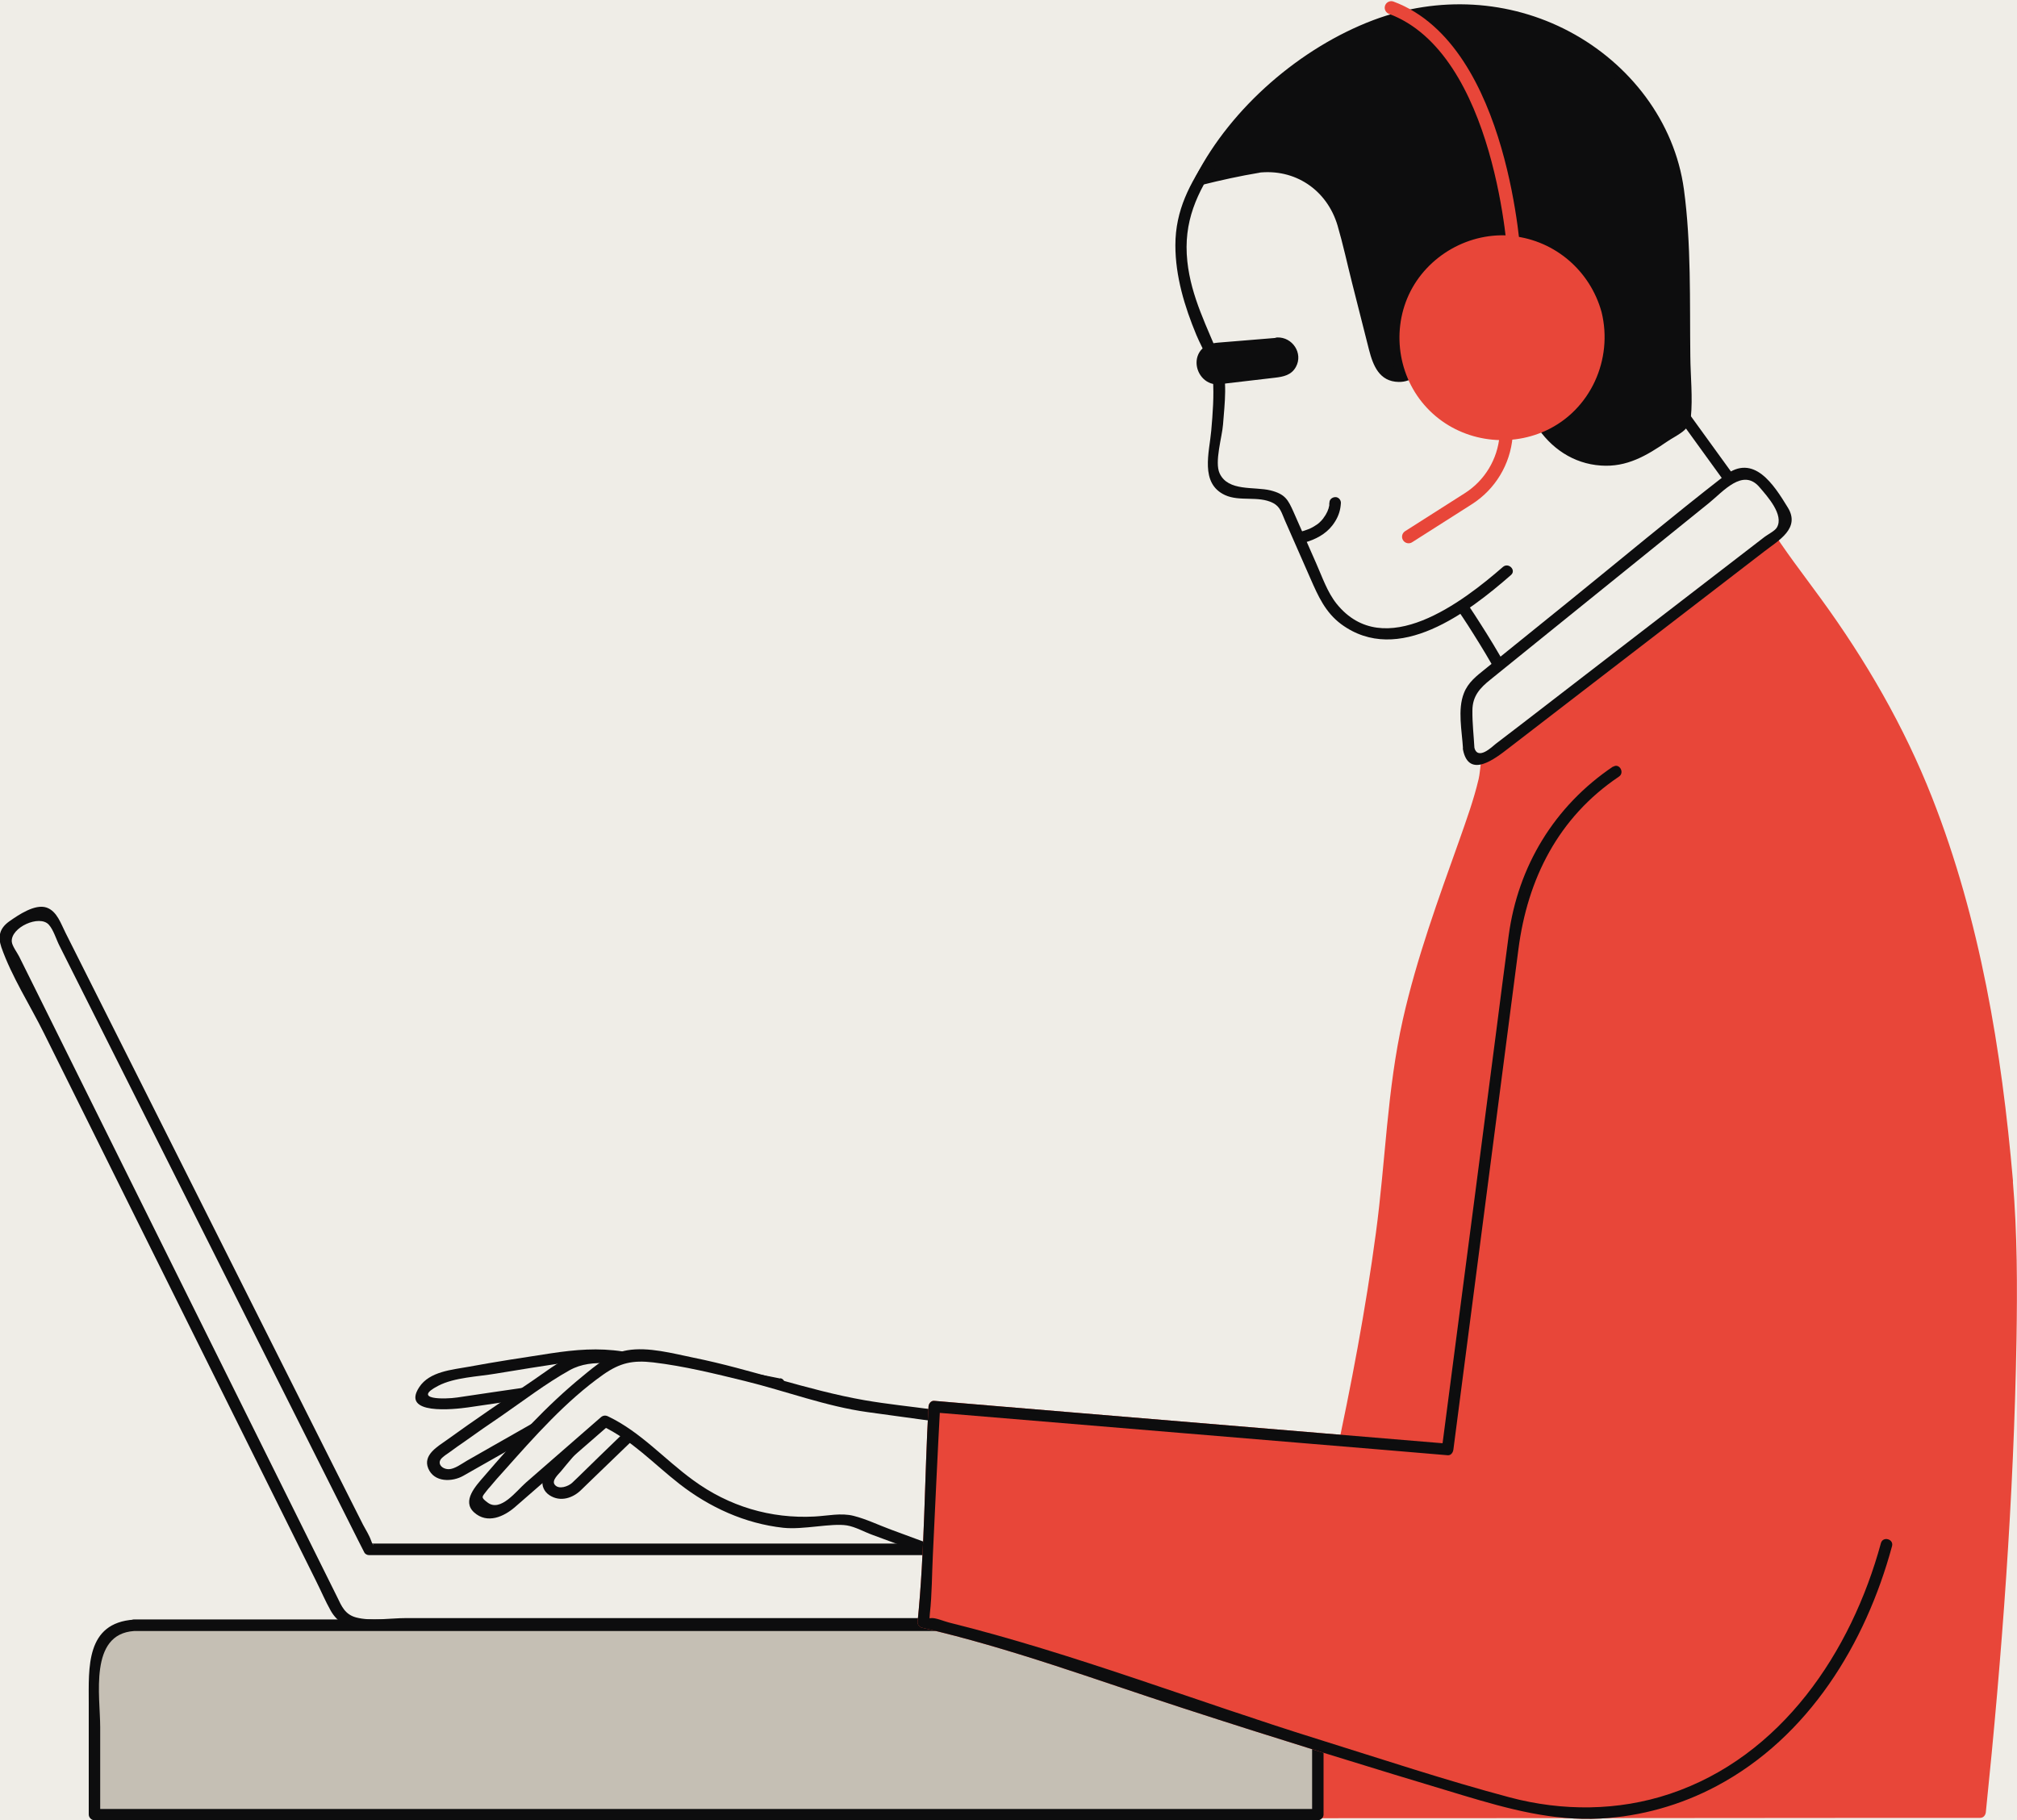 <svg xmlns="http://www.w3.org/2000/svg" width="154" height="139" viewBox="0 0 154 139" fill="none"><rect width="154" height="139" fill="#D3D8E0"></rect><g id="Pantalla 1440px" clip-path="url(#clip0_5_14)"><rect width="1440" height="8784" transform="translate(-638 -2502)" fill="white"></rect><g id="Container"><rect width="1440" height="880" transform="translate(-638 -372)" fill="#EFEDE7"></rect><g id="Container_2"><g id="container 2"><g id="Frame 314"><g id="Frame 313"><g id="Frame 312"><rect x="-132.5" y="-139" width="429" height="429" fill="#EFEDE7"></rect><rect x="-132.5" y="-139" width="429" height="429" stroke="#7C796A"></rect></g><g id="Frame 311"><g id="Group 322"></g></g></g></g></g></g></g><g id="Capa_1" clip-path="url(#clip1_5_14)"><path id="Vector" d="M110.35 44.97C110.235 45.009 110.042 44.945 110.029 44.906C110.029 44.932 110.093 44.97 110.106 44.983C110.17 45.047 110.235 45.124 110.286 45.188C110.479 45.419 110.659 45.663 110.839 45.919C111.418 46.727 111.97 47.56 112.498 48.406C113.758 50.406 114.966 52.482 115.866 54.687C116.072 55.2 116.92 54.969 116.715 54.456C115.725 52.034 114.388 49.739 112.973 47.534C112.433 46.688 111.88 45.842 111.276 45.047C111.045 44.739 110.595 43.97 110.106 44.124C109.566 44.278 109.798 45.124 110.338 44.97H110.35Z" fill="#0D0D0E"></path><path id="Vector_2" d="M134.727 39.548C131.758 35.445 128.775 31.33 125.805 27.228C124.995 26.113 124.198 25.011 123.388 23.895C123.053 23.447 122.295 23.882 122.629 24.331C126.049 29.01 129.443 33.715 132.85 38.419C133.223 38.945 133.609 39.458 133.982 39.983C134.303 40.432 135.062 39.996 134.74 39.548H134.727Z" fill="#0D0D0E"></path><path id="Vector_3" d="M153.254 90.158C150.387 56.7 139.42 48.047 134.638 40.278L113.604 57.725C113.449 62.533 107.201 72.955 106.314 86.184C105.671 95.735 103.421 107.311 101.133 117.117C98.343 129.065 99.564 138.436 99.564 138.436L151.197 138.41C151.197 138.41 154.592 105.67 153.267 90.171L153.254 90.158Z" fill="#E84639"></path><path id="Vector_4" d="M153.691 90.158C152.83 80.223 151.184 70.224 147.52 60.905C145.373 55.444 142.454 50.418 139.009 45.688C137.659 43.829 136.231 42.009 135.023 40.06C134.869 39.804 134.56 39.791 134.341 39.971C131.037 42.701 127.733 45.444 124.442 48.175L117.357 54.046L114.812 56.149C114.388 56.495 113.745 56.867 113.41 57.302C112.986 57.879 113.063 58.764 112.896 59.482C112.523 61.071 111.958 62.622 111.418 64.161C109.81 68.673 108.165 73.16 107.111 77.839C105.902 83.21 105.786 88.697 105.053 94.132C104.269 99.991 103.163 105.798 101.916 111.567C100.026 120.361 97.969 129.347 99.114 138.397C99.139 138.628 99.293 138.833 99.551 138.833C114.632 138.833 129.713 138.821 144.794 138.808H151.184C151.441 138.808 151.595 138.603 151.621 138.372C152.855 126.399 153.755 114.336 153.961 102.298C154.025 98.247 154.025 94.184 153.678 90.133C153.627 89.582 152.753 89.569 152.804 90.133C153.434 97.786 153.087 105.542 152.675 113.195C152.303 120.194 151.775 127.193 151.133 134.18C151.004 135.577 150.875 136.975 150.734 138.385L151.171 137.949C136.09 137.949 121.009 137.962 105.928 137.974H99.538C99.679 138.128 99.834 138.269 99.975 138.41C98.998 130.732 100.258 122.822 101.955 115.348C103.241 109.682 104.398 103.978 105.311 98.234C106.223 92.492 106.365 87.236 107.226 81.787C107.998 76.865 109.476 72.109 111.148 67.442C111.79 65.635 112.472 63.853 113.063 62.033C113.488 60.725 113.603 59.315 114.015 58.02C114.092 57.777 113.848 58.174 114.066 57.879C114.208 57.7 114.478 57.533 114.658 57.392L116.74 55.661L123.439 50.111C127.27 46.932 131.114 43.752 134.946 40.573L134.264 40.483C136.553 44.188 139.42 47.496 141.721 51.213C145.54 57.379 148.124 64.199 149.847 71.224C151.377 77.442 152.264 83.787 152.817 90.145C152.868 90.697 153.743 90.71 153.691 90.145V90.158Z" fill="#E84639"></path><path id="Vector_5" d="M112.138 57.136L111.984 54.264C111.933 53.38 112.318 52.534 113 51.97L132.195 36.471C132.941 35.868 134.047 36.022 134.599 36.804L136.168 39.035C136.528 39.548 136.425 40.253 135.924 40.637L113.617 57.815C113.025 58.264 112.177 57.879 112.138 57.136Z" fill="#EFEDE7"></path><path id="Vector_6" d="M112.575 57.136C112.523 56.187 112.408 55.213 112.42 54.264C112.42 53.136 113.012 52.521 113.796 51.893L118.155 48.367C122.269 45.047 126.383 41.727 130.484 38.407C131.551 37.548 133.069 35.702 134.341 37.202C134.933 37.894 136.231 39.317 135.666 40.278C135.511 40.547 134.971 40.804 134.727 40.996L123.207 49.867L116.355 55.149L114.195 56.803C113.95 56.995 112.78 58.161 112.549 57.008C112.446 56.456 111.598 56.687 111.7 57.238C112.15 59.52 114.195 57.892 115.159 57.149L121.137 52.546L134.714 42.099C135.794 41.265 137.479 40.342 136.501 38.753C135.434 37.009 133.904 34.587 131.693 36.304C127.669 39.432 123.747 42.714 119.787 45.919L113.41 51.072C112.742 51.611 112.086 52.098 111.765 52.944C111.276 54.187 111.623 55.828 111.7 57.136C111.726 57.7 112.6 57.7 112.575 57.136Z" fill="#0D0D0E"></path><path id="Vector_7" d="M89.471 118.297H28.183L4.024 70.224C3.767 69.712 3.124 69.519 2.623 69.801L0.913 70.775C0.45 71.045 0.27 71.622 0.514 72.096L25.714 122.848C25.933 123.283 26.305 123.604 26.73 123.796C26.807 123.835 26.884 123.873 26.961 123.899C27 123.899 27.038 123.912 27.077 123.924C27.192 123.95 27.295 123.989 27.411 123.989H88.841C89.638 123.989 90.281 123.348 90.281 122.553L90.924 119.733C90.924 118.938 90.281 118.297 89.484 118.297H89.471Z" fill="#EFEDE7"></path><path id="Vector_8" d="M89.472 117.861H34.779C32.58 117.861 30.381 117.861 28.183 117.861C28.71 117.861 28.53 118.233 28.337 117.643C28.196 117.233 27.926 116.81 27.72 116.425L25.445 111.913C20.392 101.85 15.326 91.774 10.273 81.71L5.002 71.224C4.655 70.545 4.359 69.583 3.562 69.301C2.675 68.994 1.402 69.865 0.708 70.353C-0.025 70.878 -0.179 71.493 0.104 72.327C0.888 74.57 2.302 76.762 3.356 78.89C5.709 83.633 8.075 88.376 10.428 93.132L24.133 120.72C24.506 121.463 24.84 122.258 25.252 122.989C26.28 124.783 28.222 124.424 29.996 124.424H83.995C85.615 124.424 89.819 125.181 90.565 123.155C91.169 121.514 92.159 118.233 89.562 117.874C89.009 117.797 88.778 118.643 89.33 118.72C91.028 118.951 90.243 120.566 89.999 121.617C89.806 122.45 89.742 123.386 88.739 123.553C88.328 123.617 87.839 123.553 87.415 123.553H30.973C29.79 123.553 28.324 123.809 27.18 123.501C26.332 123.271 26.075 122.63 25.753 121.963L6.956 84.108L2.765 75.66L1.466 73.044C1.312 72.737 0.939 72.25 0.901 71.916C0.798 70.814 3.022 69.814 3.729 70.609C4.089 71.006 4.295 71.737 4.539 72.211L8.152 79.403C14.555 92.158 20.97 104.913 27.373 117.669L27.81 118.528C27.874 118.669 28.042 118.745 28.183 118.745H89.472C90.038 118.745 90.038 117.874 89.472 117.874V117.861Z" fill="#0D0D0E"></path><path id="Vector_9" d="M10.234 124.104H100.618V138.564H7.213V127.116C7.213 125.45 8.563 124.104 10.234 124.104Z" fill="#C5BFB4"></path><path id="Vector_10" d="M10.234 124.54H100.618L100.181 124.104V138.564L100.618 138.128H7.213L7.65 138.564V131.885C7.65 129.514 6.776 124.771 10.234 124.54C10.787 124.501 10.8 123.63 10.234 123.668C6.532 123.912 6.776 127.347 6.776 130.078V138.551C6.776 138.782 6.981 138.987 7.213 138.987H100.618C100.85 138.987 101.055 138.782 101.055 138.551V124.091C101.055 123.86 100.85 123.655 100.618 123.655H10.234C9.669 123.655 9.669 124.527 10.234 124.527V124.54Z" fill="#0D0D0E"></path><path id="Vector_11" d="M59.463 105.683C59.463 105.683 50.232 104.042 46.799 103.529C45.822 103.388 44.832 103.375 43.842 103.529C40.962 103.952 35.832 104.747 33.775 105.234C33.042 105.413 31.808 106.336 32.271 106.926C32.631 107.375 34.071 107.336 34.637 107.208L43.045 105.977" fill="#EFEDE7"></path><path id="Vector_12" d="M59.578 105.26C57.213 104.772 54.809 104.413 52.417 104.003C50.797 103.721 49.177 103.452 47.557 103.196C45.667 102.901 43.932 103.055 42.054 103.337C39.959 103.657 37.863 103.978 35.78 104.362C34.508 104.593 32.797 104.721 32.013 105.913C30.586 108.067 34.649 107.618 35.742 107.464L43.173 106.375C43.726 106.298 43.495 105.452 42.942 105.529L37.67 106.298C36.745 106.439 35.832 106.567 34.906 106.708C33.98 106.849 31.383 106.888 33.466 105.811C34.7 105.17 36.487 105.119 37.837 104.888C39.612 104.593 41.386 104.311 43.16 104.042C46.349 103.58 49.537 104.375 52.674 104.913C54.898 105.298 57.136 105.618 59.347 106.08C59.9 106.195 60.131 105.349 59.578 105.234V105.26Z" fill="#0D0D0E"></path><path id="Vector_13" d="M40.859 108.375C41.566 107.849 42.685 106.862 42.685 106.862L40.859 108.375Z" fill="#EFEDE7"></path><path id="Vector_14" d="M41.09 108.759C41.746 108.259 42.389 107.734 43.006 107.182C43.173 107.029 43.173 106.721 43.006 106.567C42.826 106.4 42.569 106.4 42.389 106.567C42.183 106.747 41.965 106.939 41.746 107.118C41.553 107.285 41.36 107.439 41.167 107.605C41.065 107.682 40.975 107.759 40.872 107.849C40.82 107.887 40.769 107.926 40.717 107.964C40.743 107.952 40.833 107.875 40.717 107.964C40.692 107.977 40.666 108.003 40.653 108.016C40.563 108.093 40.486 108.157 40.447 108.272C40.422 108.375 40.435 108.516 40.486 108.605C40.602 108.785 40.885 108.913 41.09 108.759Z" fill="#0D0D0E"></path><path id="Vector_15" d="M49.383 103.978C49.383 103.978 46.117 103.555 45.063 103.657C44.343 103.721 43.636 103.965 43.032 104.362C40.782 105.824 35.652 109.298 33.441 110.964C32.836 111.413 32.901 112.067 33.556 112.426C34.071 112.695 34.688 112.643 35.138 112.297L40.718 109.118" fill="#EFEDE7"></path><path id="Vector_16" d="M49.383 103.542C47.506 103.388 45.449 102.824 43.636 103.567C42.569 104.003 41.592 104.798 40.64 105.439C39.548 106.183 38.442 106.926 37.362 107.67C36.282 108.413 35.202 109.169 34.135 109.939C33.441 110.439 32.27 111.08 32.695 112.118C33.145 113.208 34.533 113.169 35.382 112.682C35.806 112.438 36.243 112.195 36.668 111.951C38.095 111.144 39.535 110.323 40.962 109.516C41.45 109.234 41.013 108.49 40.525 108.759C39.548 109.31 38.57 109.874 37.593 110.426L35.639 111.541C35.266 111.759 34.7 112.182 34.263 112.182C33.711 112.182 33.299 111.695 33.788 111.285C33.942 111.144 34.122 111.028 34.289 110.913C34.688 110.618 35.086 110.336 35.498 110.054C36.41 109.4 37.336 108.759 38.262 108.131C39.972 106.952 41.669 105.644 43.482 104.631C45.295 103.619 47.467 104.285 49.383 104.452C49.949 104.503 49.936 103.631 49.383 103.58V103.542Z" fill="#0D0D0E"></path><path id="Vector_17" d="M49.049 104.58C47.03 106.798 43.623 110.669 42.08 112.592C41.605 113.182 41.823 113.797 42.556 113.977C43.122 114.105 43.7 113.913 44.06 113.464L48.676 109.016L50.232 107.452C49.846 106.49 49.447 105.542 49.036 104.593L49.049 104.58Z" fill="#EFEDE7"></path><path id="Vector_18" d="M48.74 104.272C47.197 105.977 45.667 107.708 44.163 109.451C43.482 110.233 42.8 111.028 42.145 111.836C41.862 112.182 41.527 112.515 41.437 112.964C41.334 113.438 41.54 113.9 41.952 114.169C42.787 114.72 43.764 114.387 44.407 113.733C44.716 113.425 45.024 113.143 45.333 112.836L48.457 109.823C49.164 109.144 49.859 108.439 50.566 107.734C50.669 107.631 50.733 107.452 50.681 107.311C50.283 106.311 49.859 105.324 49.434 104.349C49.216 103.837 48.457 104.285 48.676 104.785C49.074 105.695 49.46 106.618 49.833 107.541L49.949 107.118C48.547 108.516 47.133 109.887 45.706 111.259C45.024 111.913 44.356 112.592 43.674 113.233C43.392 113.49 42.659 113.772 42.35 113.361C42.106 113.041 42.633 112.579 42.826 112.349C43.417 111.618 44.034 110.913 44.652 110.195C46.207 108.4 47.776 106.618 49.37 104.862C49.743 104.452 49.126 103.824 48.753 104.247L48.74 104.272Z" fill="#0D0D0E"></path><path id="Vector_19" d="M99.436 121.95C101.133 118.886 102.997 115.797 104.668 112.631L65.609 107.285C58.782 105.401 50.232 103.157 47.944 103.516C44.858 104.003 36.874 113.477 36.874 113.477C36.244 114.361 35.845 114.964 36.874 115.297C37.375 115.464 38.044 115.553 38.468 115.233L46.221 108.49C50.669 110.528 52.315 115.169 59.926 116.207C61.045 116.361 64.748 116.015 64.748 116.015L96.157 127.629C97.276 125.758 98.381 123.873 99.436 121.963V121.95Z" fill="#EFEDE7"></path><path id="Vector_20" d="M99.808 122.181C101.544 119.066 103.37 116.002 105.041 112.861C105.157 112.643 105.08 112.259 104.784 112.22C93.637 110.695 82.503 109.169 71.356 107.644C69.569 107.4 67.769 107.221 65.995 106.913C61.611 106.144 57.342 104.554 52.958 103.67C51.389 103.349 49.486 102.824 47.879 103.106C46.594 103.324 45.449 104.285 44.472 105.093C41.721 107.336 39.291 110.016 36.977 112.708C36.334 113.451 35.241 114.605 36.193 115.477C37.208 116.4 38.494 115.797 39.33 115.066C41.721 112.99 44.112 110.9 46.504 108.823L45.977 108.887C48.239 109.964 49.924 111.785 51.878 113.31C54.166 115.092 56.879 116.335 59.798 116.656C61.315 116.823 63.475 116.284 64.658 116.476C65.3 116.579 65.995 116.976 66.599 117.194L89.022 125.476C91.361 126.335 93.701 127.206 96.028 128.065C96.209 128.129 96.427 128.027 96.517 127.86C97.636 125.988 98.728 124.091 99.796 122.194C100.066 121.707 99.32 121.258 99.037 121.758C97.97 123.668 96.864 125.553 95.758 127.424L96.247 127.219C90.462 125.078 84.676 122.937 78.89 120.809L68.026 116.797C67.088 116.451 66.136 115.989 65.172 115.746C64.208 115.502 63.192 115.746 62.189 115.797C58.834 115.976 55.645 115.015 52.932 113.028C50.721 111.426 48.921 109.336 46.414 108.144C46.221 108.054 46.041 108.08 45.887 108.208C43.971 109.874 42.055 111.541 40.152 113.208C39.42 113.848 38.224 115.477 37.234 114.733C36.668 114.31 36.797 114.31 37.195 113.784C37.26 113.695 37.337 113.618 37.414 113.528C37.748 113.118 38.108 112.72 38.468 112.323C40.782 109.721 43.212 106.965 46.067 104.952C47.352 104.055 48.316 103.849 49.872 104.029C52.238 104.311 54.578 104.888 56.879 105.452C59.965 106.208 63.076 107.388 66.226 107.823L71.832 108.593C78.26 109.477 84.702 110.349 91.13 111.233C95.604 111.849 100.066 112.464 104.54 113.067L104.283 112.426C102.611 115.579 100.798 118.643 99.05 121.745C98.78 122.232 99.526 122.681 99.808 122.181Z" fill="#0D0D0E"></path><path id="Vector_21" d="M123.387 58.905C119.132 61.687 116.316 66.186 115.66 71.224L110.53 110.669L71.343 107.4C71.111 111.336 70.597 123.155 70.507 123.86C79.635 125.937 82.965 128.052 114.22 137.385C114.22 137.385 114.4 137.436 114.735 137.539C128.003 141.359 140.088 132.86 144.023 117.925" fill="#E84639"></path><path id="Vector_22" d="M123.156 58.533C118.682 61.546 115.892 66.148 115.185 71.468C114.864 73.878 114.555 76.275 114.247 78.685C113.154 87.107 112.061 95.543 110.955 103.965C110.659 106.195 110.377 108.439 110.081 110.669L110.518 110.233C99.075 109.285 87.633 108.323 76.19 107.375L71.33 106.965C71.086 106.939 70.906 107.182 70.893 107.4C70.585 112.874 70.61 118.412 70.057 123.86C70.044 124.04 70.212 124.245 70.379 124.283C77.141 125.835 83.673 128.27 90.268 130.411C97.391 132.731 104.54 134.936 111.714 137.09C115.172 138.128 118.541 139.051 122.192 138.859C125.291 138.692 128.338 137.833 131.076 136.372C138.083 132.642 142.442 125.514 144.46 118.053C144.602 117.515 143.766 117.284 143.612 117.822C141.349 126.142 136.013 134.129 127.489 136.975C123.542 138.295 119.286 138.308 115.275 137.244C110.364 135.936 105.504 134.321 100.657 132.808C91.271 129.885 81.989 126.258 72.436 123.886C72.076 123.796 71.433 123.514 71.073 123.553C70.649 123.604 70.957 123.771 70.97 123.707C70.97 123.54 70.983 123.36 70.996 123.207C71.163 121.72 71.15 120.194 71.227 118.694C71.407 114.938 71.575 111.169 71.78 107.413L71.343 107.849C82.786 108.798 94.228 109.759 105.671 110.708C107.291 110.849 108.911 110.977 110.531 111.118C110.788 111.144 110.942 110.9 110.968 110.682C112.627 97.953 114.272 85.223 115.931 72.493C116.625 67.109 118.978 62.417 123.606 59.302C124.069 58.995 123.632 58.238 123.169 58.546L123.156 58.533Z" fill="#E84639"></path><path id="Vector_23" d="M92.685 12.063C91.348 14.05 87.723 17.768 92.801 27.639C93.367 28.741 92.968 32.933 92.66 35.497C92.531 36.574 93.328 37.522 94.408 37.574C95.925 37.65 97.764 37.855 98.008 38.407L100.991 45.214C102.007 47.521 104.514 48.765 106.969 48.201C111.058 47.278 111.997 46.265 115.069 43.599" fill="#EFEDE7"></path><path id="Vector_24" d="M92.313 11.845C90.847 13.999 89.741 16.037 89.741 18.729C89.741 21.101 90.448 23.421 91.348 25.587C91.824 26.715 92.518 27.741 92.608 28.972C92.698 30.202 92.595 31.587 92.48 32.882C92.338 34.535 91.593 36.907 93.534 37.804C94.653 38.317 96.067 37.843 97.172 38.394C97.764 38.689 97.854 39.176 98.111 39.753L100.065 44.201C100.644 45.521 101.197 46.765 102.405 47.662C106.764 50.867 112.125 46.739 115.365 43.906C115.789 43.534 115.172 42.919 114.748 43.291C111.688 45.957 105.671 50.572 102.058 46.111C101.338 45.214 100.952 44.047 100.49 43.009L98.767 39.099C98.343 38.15 98.124 37.727 97.005 37.445C95.758 37.138 93.778 37.548 93.123 36.151C92.711 35.279 93.315 33.343 93.38 32.407C93.495 30.843 93.765 28.959 93.174 27.472C92.171 24.959 90.95 22.703 90.654 19.96C90.333 16.922 91.387 14.704 93.033 12.281C93.354 11.819 92.595 11.384 92.274 11.845H92.313Z" fill="#0D0D0E"></path><path id="Vector_25" d="M96.041 12.73C94.074 13.05 91.683 13.653 91.683 13.653C91.683 13.653 91.966 13.088 92.107 12.871C98.162 3.602 105.838 0.744 111.534 0.59C119.814 0.833 127.373 6.756 128.196 14.973C128.621 19.255 128.659 32.189 128.659 32.189L125.933 34.061C123.195 35.945 119.415 35.138 117.705 32.292L116.535 30.369L117.564 25.703C117.821 24.511 117.589 23.241 116.792 22.319C115.314 20.601 112.794 20.562 111.251 22.062C110.724 22.575 109.155 25.959 108.358 27.703C108.075 28.318 107.458 28.715 106.777 28.703C106.005 28.69 105.35 28.164 105.157 27.421L102.457 16.806C101.595 14.076 98.87 12.281 96.028 12.742L96.041 12.73Z" fill="#0D0D0E"></path><path id="Vector_26" d="M95.926 12.307C94.46 12.55 93.007 12.871 91.567 13.229L92.056 13.87C96.761 4.743 108.448 -1.923 118.412 2.628C123.478 4.948 127.232 9.589 127.785 15.191C128.171 19.152 128.132 23.177 128.184 27.164C128.197 28.638 128.081 30.177 128.222 31.651C128.235 31.792 128.222 31.959 128.222 32.112C128.222 32.318 128.569 31.779 128.325 31.907C127.631 32.279 126.988 32.818 126.345 33.266C124.288 34.676 121.845 35.24 119.634 33.728C118.798 33.151 118.245 32.356 117.731 31.51C117.512 31.151 117.307 30.779 117.075 30.42C116.805 29.997 116.972 30.664 117.011 30.279C117.268 27.228 119.634 23.459 116.201 21.242C114.62 20.216 112.267 20.331 110.943 21.767C109.618 23.203 109.155 25.498 108.127 27.19C107.15 28.792 105.967 28.113 105.466 26.857C105.208 26.215 105.106 25.459 104.938 24.793L103.498 19.101C103.177 17.845 102.958 16.511 102.303 15.383C101.017 13.178 98.549 12.012 96.041 12.319C95.489 12.383 95.489 13.255 96.041 13.191C98.87 12.845 101.313 14.499 102.123 17.216C102.547 18.665 102.868 20.165 103.241 21.639L104.527 26.715C104.836 27.908 105.311 29.138 106.79 29.164C108.911 29.202 109.567 26.164 110.3 24.677C110.775 23.729 111.2 22.536 112.151 21.959C114.067 20.767 116.69 21.857 117.165 24.075C117.512 25.703 116.677 27.818 116.33 29.395C116.034 30.741 116.51 31.253 117.268 32.459C118.387 34.215 120.122 35.407 122.231 35.548C124.211 35.689 125.715 34.792 127.271 33.728C128.081 33.176 129.007 32.882 129.097 31.882C129.251 30.356 129.071 28.728 129.058 27.203C129.007 22.985 129.135 18.639 128.569 14.46C127.862 9.268 124.417 4.846 119.827 2.41C115.237 -0.026 109.824 -0.333 104.848 1.538C99.294 3.641 94.023 8.192 91.297 13.473C91.13 13.806 91.413 14.204 91.786 14.114C93.226 13.755 94.679 13.435 96.144 13.191C96.697 13.101 96.466 12.255 95.913 12.345L95.926 12.307Z" fill="#0D0D0E"></path><path id="Vector_27" d="M97.507 26.228L92.775 26.626C92.042 26.69 91.579 27.446 91.862 28.126L91.927 28.267C92.12 28.715 92.57 28.972 93.045 28.92L97.712 28.382C98.406 28.305 98.844 27.613 98.612 26.946C98.445 26.472 97.995 26.177 97.494 26.215L97.507 26.228Z" fill="#0D0D0E"></path><path id="Vector_28" d="M97.507 25.793L94.55 26.036L92.982 26.164C92.352 26.215 91.773 26.446 91.49 27.062C91.117 27.895 91.567 28.959 92.442 29.267C92.853 29.407 93.29 29.318 93.702 29.267L97.327 28.843C97.983 28.767 98.6 28.651 98.947 28.01C99.513 26.972 98.677 25.728 97.52 25.767C96.954 25.793 96.954 26.664 97.52 26.639C98.291 26.613 98.549 27.639 97.803 27.895C97.751 27.921 97.662 27.921 97.559 27.933L97.044 27.997L93.83 28.369C93.573 28.395 93.316 28.433 93.059 28.459C92.699 28.485 92.442 28.331 92.3 27.997C92.184 27.728 92.197 27.421 92.429 27.203C92.647 26.997 92.956 27.023 93.239 26.997L94.743 26.869L97.507 26.639C98.06 26.587 98.073 25.716 97.507 25.767V25.793Z" fill="#0D0D0E"></path><path id="Vector_29" d="M116.612 29.997C116.445 30.42 116.226 30.779 115.982 31.061C115.069 32.1 114.195 32.305 113.514 32.189" fill="#EFEDE7"></path><path id="Vector_30" d="M116.188 29.882C115.918 30.536 115.481 31.087 114.902 31.446C114.838 31.484 114.773 31.523 114.709 31.561C114.683 31.574 114.645 31.6 114.619 31.613C114.619 31.613 114.491 31.664 114.568 31.638C114.439 31.689 114.311 31.728 114.182 31.753C114.156 31.753 114.118 31.753 114.092 31.766C113.976 31.792 114.182 31.766 114.066 31.766C114.015 31.766 113.951 31.766 113.899 31.766C113.848 31.766 113.783 31.766 113.732 31.766C113.693 31.766 113.668 31.766 113.629 31.766C113.501 31.753 113.603 31.766 113.629 31.766C113.398 31.728 113.153 31.818 113.089 32.074C113.038 32.279 113.153 32.574 113.398 32.612C114.092 32.715 114.761 32.574 115.352 32.189C116.136 31.689 116.689 30.959 117.036 30.1C117.126 29.882 116.933 29.625 116.728 29.561C116.471 29.497 116.278 29.651 116.188 29.869V29.882Z" fill="#0D0D0E"></path><path id="Vector_31" d="M101.93 38.407C101.93 38.407 101.994 40.304 99.513 41.009L101.93 38.407Z" fill="#EFEDE7"></path><path id="Vector_32" d="M101.492 38.407C101.492 38.407 101.492 38.522 101.492 38.586C101.492 38.663 101.492 38.548 101.492 38.522C101.492 38.535 101.492 38.561 101.492 38.573C101.492 38.612 101.479 38.65 101.466 38.689C101.453 38.779 101.428 38.868 101.389 38.945C101.376 38.996 101.351 39.048 101.338 39.086C101.299 39.176 101.389 38.984 101.338 39.073C101.325 39.099 101.312 39.125 101.299 39.15C101.248 39.266 101.183 39.368 101.106 39.471C101.081 39.496 101.068 39.522 101.042 39.56C101.016 39.612 101.106 39.483 101.068 39.535C101.068 39.535 101.042 39.56 101.042 39.573C100.991 39.637 100.939 39.689 100.888 39.753C100.836 39.804 100.785 39.855 100.733 39.907C100.708 39.932 100.669 39.958 100.643 39.983C100.631 39.983 100.618 40.009 100.592 40.022C100.566 40.048 100.669 39.971 100.592 40.022C100.425 40.137 100.245 40.253 100.052 40.342C100.001 40.368 99.949 40.394 99.898 40.407C99.821 40.445 99.885 40.407 99.898 40.407C99.859 40.419 99.821 40.432 99.795 40.445C99.666 40.496 99.538 40.535 99.409 40.573C99.191 40.637 99.036 40.881 99.101 41.112C99.165 41.342 99.409 41.483 99.641 41.419C100.438 41.188 101.209 40.791 101.723 40.124C102.032 39.727 102.263 39.266 102.341 38.753C102.353 38.638 102.379 38.509 102.379 38.394C102.379 38.163 102.186 37.945 101.942 37.958C101.698 37.971 101.492 38.15 101.505 38.394L101.492 38.407Z" fill="#0D0D0E"></path><path id="Vector_33" d="M113.513 26.331C113.513 26.331 112.369 27.126 111.135 28.241L113.513 26.331Z" fill="#EFEDE7"></path><path id="Vector_34" d="M113.295 25.959C112.434 26.562 111.611 27.241 110.827 27.933C110.659 28.087 110.659 28.395 110.827 28.549C111.007 28.715 111.264 28.715 111.444 28.549C111.727 28.292 112.022 28.036 112.318 27.792C112.447 27.69 112.575 27.574 112.716 27.472C112.781 27.421 112.845 27.369 112.909 27.318C112.935 27.292 112.961 27.279 112.986 27.254C112.986 27.254 113.102 27.164 113.038 27.215C112.974 27.267 113.076 27.177 113.089 27.177C113.115 27.164 113.141 27.139 113.154 27.126C113.205 27.087 113.244 27.062 113.295 27.023C113.372 26.972 113.449 26.908 113.514 26.857C113.578 26.805 113.642 26.767 113.706 26.715C113.899 26.587 114.002 26.331 113.861 26.113C113.745 25.933 113.462 25.818 113.256 25.959H113.295Z" fill="#0D0D0E"></path><path id="Vector_35" d="M115.52 18.011C112.228 17.652 108.95 19.511 107.561 22.511C106.198 25.472 106.828 29.074 109.168 31.369C111.496 33.664 115.07 34.24 118.027 32.882C121.447 31.305 123.17 27.433 122.282 23.831C121.421 20.703 118.76 18.383 115.507 18.024L115.52 18.011Z" fill="#E84639"></path><path id="Vector_36" d="M107.548 40.983L112.099 38.086C113.758 37.035 114.825 35.266 114.992 33.305L115.172 31.061" stroke="#E84639" stroke-linecap="round" stroke-linejoin="round"></path><path id="Vector_37" d="M115.635 19.857C115.635 19.857 114.799 3.782 106.224 0.59" stroke="#E84639" stroke-linecap="round" stroke-linejoin="round"></path><path id="Vector_38" d="M123.387 58.905C119.132 61.687 116.316 66.186 115.66 71.224L110.53 110.669L71.343 107.4C71.111 111.336 70.597 123.155 70.507 123.86C79.635 125.937 82.965 128.052 114.22 137.385C114.22 137.385 114.4 137.436 114.735 137.539C128.003 141.359 140.088 132.86 144.023 117.925" fill="#E84639"></path><path id="Vector_39" d="M123.156 58.533C118.682 61.546 115.892 66.148 115.185 71.468C114.864 73.878 114.555 76.275 114.247 78.685C113.154 87.107 112.061 95.543 110.955 103.965C110.659 106.195 110.377 108.439 110.081 110.669L110.518 110.233C99.075 109.285 87.633 108.323 76.19 107.375L71.33 106.965C71.086 106.939 70.906 107.182 70.893 107.4C70.585 112.874 70.61 118.412 70.057 123.86C70.044 124.04 70.212 124.245 70.379 124.283C77.141 125.835 83.673 128.27 90.268 130.411C97.391 132.731 104.54 134.936 111.714 137.09C115.172 138.128 118.541 139.051 122.192 138.859C125.291 138.692 128.338 137.833 131.076 136.372C138.083 132.642 142.442 125.514 144.46 118.053C144.602 117.515 143.766 117.284 143.612 117.822C141.349 126.142 136.013 134.129 127.489 136.975C123.542 138.295 119.286 138.308 115.275 137.244C110.364 135.936 105.504 134.321 100.657 132.808C91.271 129.885 81.989 126.258 72.436 123.886C72.076 123.796 71.433 123.514 71.073 123.553C70.649 123.604 70.957 123.771 70.97 123.707C70.97 123.54 70.983 123.36 70.996 123.207C71.163 121.72 71.15 120.194 71.227 118.694C71.407 114.938 71.575 111.169 71.78 107.413L71.343 107.849C82.786 108.798 94.228 109.759 105.671 110.708C107.291 110.849 108.911 110.977 110.531 111.118C110.788 111.144 110.942 110.9 110.968 110.682C112.627 97.953 114.272 85.223 115.931 72.493C116.625 67.109 118.978 62.417 123.606 59.302C124.069 58.995 123.632 58.238 123.169 58.546L123.156 58.533Z" fill="#0D0D0E"></path></g></g><defs><clipPath id="clip0_5_14"><rect width="1440" height="8784" fill="white" transform="translate(-638 -2502)"></rect></clipPath><clipPath id="clip1_5_14"><rect width="154" height="139" fill="white"></rect></clipPath></defs></svg>